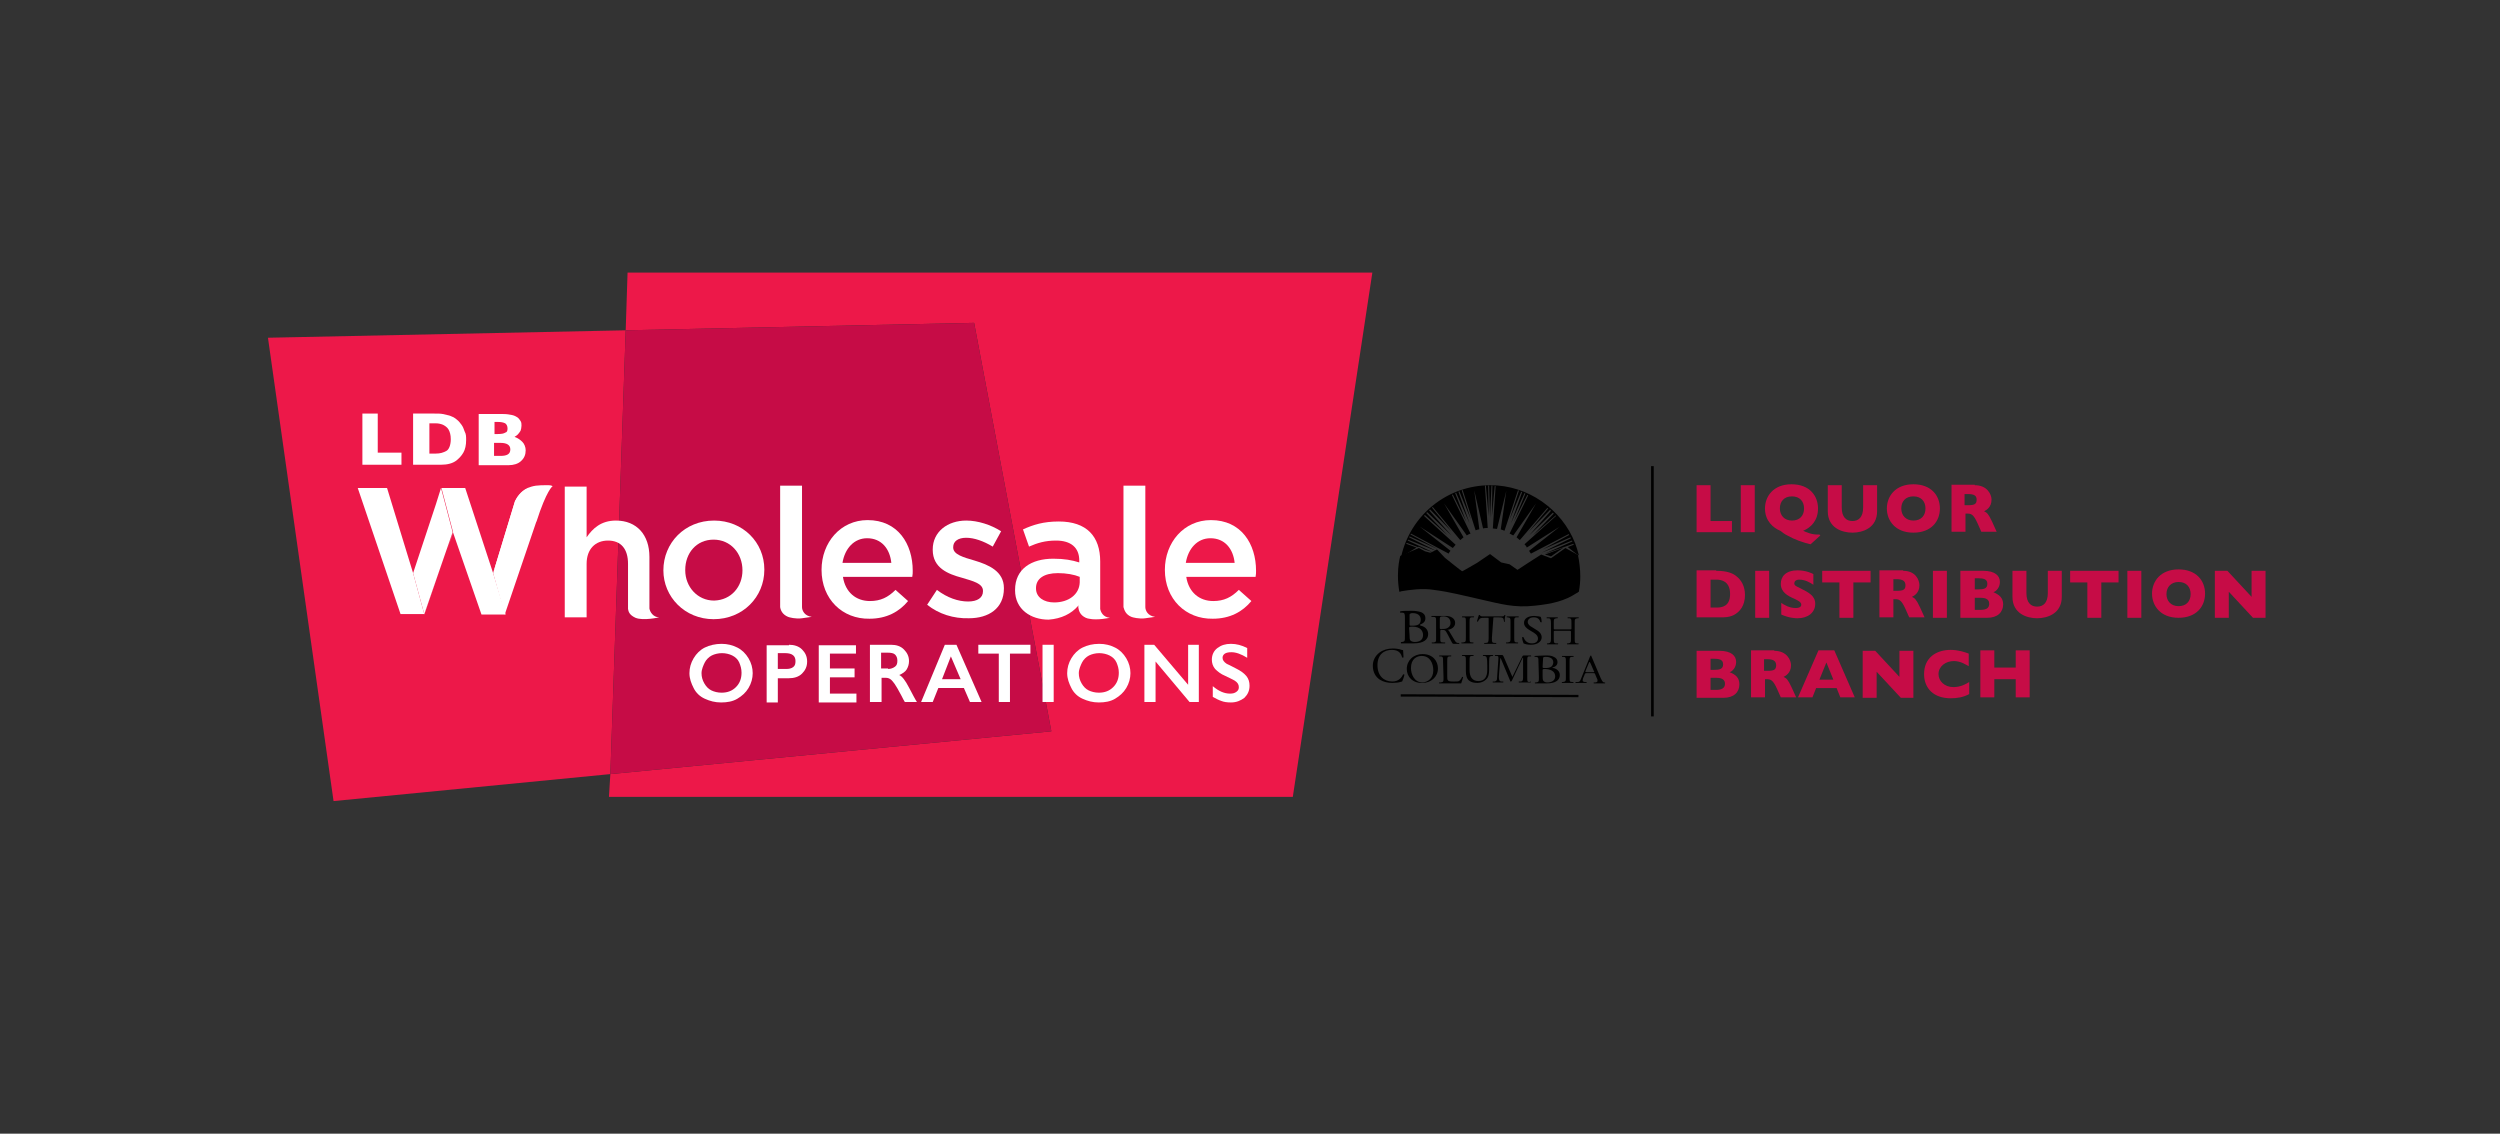 <?xml version="1.0" encoding="utf-8"?>
<!-- Generator: Adobe Illustrator 18.1.1, SVG Export Plug-In . SVG Version: 6.00 Build 0)  -->
<svg version="1.1" id="Layer_1" xmlns="http://www.w3.org/2000/svg" xmlns:xlink="http://www.w3.org/1999/xlink" x="0px" y="0px"
	 viewBox="0 0 537.4 243.7" enable-background="new 0 0 537.4 243.7" xml:space="preserve">
<rect x="0" y="0" width="537.4" height="243.7" fill="#333333" stroke="none"/>
<polygon fill="#ED1849" points="130.9,171.3 277.9,171.3 295,58.6 134.9,58.6 134.5,71 209.4,69.4 226,157.2 131.2,166.4 "/>
<g>
	<g>
		<g>
			<path fill="#C60C46" d="M367.7,104.3v7.7h4.6v2.4h-7.6v-10.1H367.7z"/>
			<path fill="#C60C46" d="M377.2,104.3v10.1h-3v-10.1H377.2z"/>
			<path fill="#C60C46" d="M391.3,115.1l-2.1,1.9c-1.7-0.4-3.4-1-5-1.9c-0.6-0.3-1-0.6-1.5-1c-1.5-0.6-3.3-2.1-3.3-4.8
				c0-2.6,1.8-5.2,5.7-5.2c4,0,5.7,2.6,5.7,5.2c0,2.6-1.5,4.1-3.2,4.8c0.7,0.3,1.9,0.9,3.5,0.8L391.3,115.1z M385.2,111.9
				c1.7,0,2.6-1.1,2.6-2.6c0-1.5-0.9-2.6-2.6-2.6c-1.7,0-2.6,1.1-2.6,2.6C382.6,110.8,383.6,111.9,385.2,111.9z"/>
			<path fill="#C60C46" d="M395.9,104.3v4.8c0,2.1,1,2.9,2.3,2.9c1.3,0,2.3-0.8,2.3-2.9v-4.8h3v5.6c0,3.6-3.1,4.6-5.3,4.6
				s-5.3-1-5.3-4.6v-5.6H395.9z"/>
			<path fill="#C60C46" d="M411.3,114.5c-3.9,0-5.7-2.6-5.7-5.2c0-2.6,1.8-5.2,5.7-5.2c3.8,0,5.7,2.4,5.7,5.2
				C417,112.1,415.1,114.5,411.3,114.5z M411.3,111.9c1.7,0,2.6-1.1,2.6-2.6c0-1.5-0.9-2.6-2.6-2.6c-1.7,0-2.6,1.1-2.6,2.6
				C408.7,110.8,409.7,111.9,411.3,111.9z"/>
			<path fill="#C60C46" d="M424.5,104.3c2.7,0,3.6,2,3.6,3.1c0,1.7-1.2,2.3-1.6,2.5c0.6,0.3,0.9,0.5,1.7,2.2l1,2.2h-3.3l-0.8-1.8
				c-0.9-2-1.4-2.1-2.3-2.1h-0.3v3.9h-3v-10.1H424.5z M422.3,106.2v2.4h0.7c1.4,0,1.9-0.2,1.9-1.2c0-0.9-0.6-1.2-1.9-1.2H422.3z"/>
		</g>
		<g>
			<path fill="#C60C46" d="M368.9,122.7c2.5,0,3.7,0.6,4.4,1.2c1,0.8,1.8,2.1,1.8,4c0,2.4-1.2,3.5-1.9,4c-1.2,0.9-2.9,0.8-3.2,0.8
				h-5.3v-10.1H368.9z M367.7,130.6h1.3c1.1,0,2.9-0.2,2.9-2.9c0-2.7-1.8-3.1-2.9-3.1h-1.3V130.6z"/>
			<path fill="#C60C46" d="M380.3,122.7v10.1h-3v-10.1H380.3z"/>
			<path fill="#C60C46" d="M389.8,125.7c-0.6-0.4-1.7-1.1-3-1.1c-0.8,0-1.1,0.4-1.1,0.8c0,0.4,0.3,0.6,1.2,1c2,1,3.3,1.7,3.3,3.4
				c0,1.9-1.6,3.1-3.8,3.1c-0.3,0-1.7,0-3.5-0.8v-2.5c0.6,0.4,1.7,1.1,3.1,1.1c1.2,0,1.2-0.6,1.2-0.7c0-0.6-0.7-0.9-1.5-1.3
				c-1.4-0.6-2.9-1.4-2.9-3.2c0-1.6,1.1-2.9,3.6-2.9c1.9,0,3.2,0.7,3.4,0.8V125.7z"/>
			<path fill="#C60C46" d="M402.1,122.7v2.5h-3.7v7.6h-3v-7.6h-3.7v-2.5H402.1z"/>
			<path fill="#C60C46" d="M409.1,122.7c2.7,0,3.5,2,3.5,3.1c0,1.7-1.2,2.3-1.6,2.5c0.6,0.3,0.9,0.5,1.7,2.2l1,2.2h-3.3l-0.8-1.8
				c-0.9-2-1.4-2.1-2.3-2.1H407v3.9h-3v-10.1H409.1z M407,124.6v2.4h0.7c1.4,0,1.9-0.2,1.9-1.2c0-0.9-0.6-1.3-1.9-1.3H407z"/>
			<path fill="#C60C46" d="M418.5,122.7v10.1h-3v-10.1H418.5z"/>
			<path fill="#C60C46" d="M426.3,122.7c2.6,0,3.6,1.1,3.6,2.4c0,1.2-0.8,2-1.4,2.2c1.2,0.5,2.1,1.2,2.1,2.6c0,1.7-1.2,2.9-3.4,2.9
				h-5.8v-10.1H426.3z M424.5,124.3v2.4h0.7c1.3,0,2-0.2,2-1.2c0-1-0.8-1.2-2-1.2H424.5z M424.5,128.5v2.6h1.2
				c1.3,0,1.9-0.4,1.9-1.3c0-0.9-0.6-1.3-1.9-1.3H424.5z"/>
			<path fill="#C60C46" d="M435.6,122.7v4.8c0,2.1,1,2.9,2.3,2.9c1.3,0,2.3-0.8,2.3-2.9v-4.8h3v5.6c0,3.6-3.1,4.6-5.3,4.6
				c-2.2,0-5.3-1-5.3-4.6v-5.6H435.6z"/>
			<path fill="#C60C46" d="M455.4,122.7v2.5h-3.7v7.6h-3v-7.6H445v-2.5H455.4z"/>
			<path fill="#C60C46" d="M460.3,122.7v10.1h-3v-10.1H460.3z"/>
			<path fill="#C60C46" d="M468.3,132.8c-3.9,0-5.7-2.6-5.7-5.2c0-2.6,1.8-5.2,5.7-5.2c3.8,0,5.7,2.4,5.7,5.2
				C474,130.4,472.1,132.8,468.3,132.8z M468.3,130.3c1.7,0,2.6-1.1,2.6-2.6c0-1.5-0.9-2.6-2.6-2.6c-1.6,0-2.6,1.1-2.6,2.6
				C465.7,129.2,466.7,130.3,468.3,130.3z"/>
			<path fill="#C60C46" d="M478.8,122.7l5.2,5.6v-5.6h3v10.1h-2.7l-5.2-5.6v5.6h-3v-10.1H478.8z"/>
		</g>
		<g>
			<path fill="#C60C46" d="M369.6,139.9c2.6,0,3.6,1.1,3.6,2.4c0,1.2-0.8,2-1.4,2.2c1.3,0.5,2.1,1.2,2.1,2.6c0,1.7-1.2,2.9-3.4,2.9
				h-5.8v-10.1H369.6z M367.7,141.6v2.4h0.7c1.3,0,2-0.2,2-1.2c0-1-0.8-1.2-2-1.2H367.7z M367.7,145.7v2.6h1.2
				c1.2,0,1.9-0.4,1.9-1.3c0-0.9-0.6-1.3-1.9-1.3H367.7z"/>
			<path fill="#C60C46" d="M381.4,139.9c2.7,0,3.6,2,3.6,3.1c0,1.7-1.2,2.3-1.6,2.5c0.6,0.3,0.9,0.5,1.7,2.2l1,2.2h-3.3l-0.8-1.8
				c-0.9-2-1.4-2.1-2.3-2.1h-0.3v3.9h-3v-10.1H381.4z M379.2,141.8v2.4h0.7c1.4,0,1.9-0.2,1.9-1.2c0-0.9-0.6-1.3-1.9-1.3H379.2z"/>
			<path fill="#C60C46" d="M390.4,147.9l-0.8,2h-3.1l4.4-10.1h3.4l4.4,10.1h-3.1l-0.8-2H390.4z M394.1,146.1l-1.5-3.7l-1.5,3.7
				H394.1z"/>
			<path fill="#C60C46" d="M403.1,139.9l5.2,5.6v-5.6h3v10.1h-2.7l-5.2-5.6v5.6h-3v-10.1H403.1z"/>
			<path fill="#C60C46" d="M423.3,149.2c-1.3,0.7-2.6,0.9-4,0.9c-3.6,0-5.7-2.1-5.7-5.2c0-3.6,2.7-5.2,5.7-5.2
				c1.7,0,3.1,0.5,3.9,0.8v2.7c-0.6-0.3-1.7-1.1-3.2-1.1c-1.7,0-3.3,1.1-3.3,2.8c0,1.5,1.3,2.8,3.2,2.8c1.6,0,2.8-0.7,3.4-1.1V149.2
				z"/>
			<path fill="#C60C46" d="M428.7,146v3.9h-3v-10.1h3v3.7h4.6v-3.7h3v10.1h-3V146H428.7z"/>
		</g>
	</g>
	<line fill="none" stroke="#000000" stroke-width="0.568" x1="355.2" y1="100.2" x2="355.2" y2="154"/>
	<g>
		<path d="M302,132.7c0-0.8-0.1-1-0.6-1l-0.4,0c-0.1,0,0-0.3,0-0.3c0.6-0.1,1.4-0.1,2.5-0.1c0.7,0,1.4,0.1,2,0.3
			c0.5,0.2,0.9,0.6,0.9,1.3c0,0.8-0.5,1.1-1.2,1.4c0,0.1,0.1,0.1,0.2,0.2c0.6,0.1,1.6,0.6,1.6,1.8c0,1.2-1,2-3.1,2
			c-0.3,0-0.9,0-1.4,0c-0.5,0-0.9,0-1.3,0c-0.1,0-0.1-0.2,0-0.3l0.2,0c0.6-0.1,0.6-0.2,0.6-1.3L302,132.7z M303,134.2
			c0,0.3,0,0.3,0.6,0.3c1.2,0,1.8-0.3,1.8-1.3c0-1-0.8-1.4-1.7-1.4c-0.3,0-0.4,0-0.5,0.1c-0.1,0-0.2,0.1-0.2,0.3L303,134.2z
			 M303,136.6c0,0.4,0,0.9,0.2,1.1c0.2,0.2,0.6,0.3,0.9,0.3c1,0,1.8-0.4,1.8-1.5c0-0.8-0.5-1.8-2.3-1.8c-0.6,0-0.7,0.1-0.7,0.3
			L303,136.6z"/>
		<path d="M315.1,133.8c0-1,0-1.1-0.6-1.1l-0.2,0c-0.1,0,0-0.2,0-0.2c0.5,0,0.8,0,1.3,0c0.4,0,0.7,0,1.2,0c0.1,0,0.1,0.2,0,0.2
			l-0.3,0c-0.6,0-0.6,0.2-0.6,1.1l0,3.2c0,1,0,1.1,0.6,1.1l0.2,0c0.1,0,0,0.2,0,0.2c-0.5,0-0.8,0-1.2,0c-0.4,0-0.8,0-1.3,0
			c-0.1,0-0.1-0.2,0-0.2l0.3,0c0.6-0.1,0.6-0.2,0.6-1.1L315.1,133.8z"/>
		<path d="M320.7,137.1c0,0.9,0,1.1,0.6,1.1l0.3,0c0.1,0,0,0.2,0,0.2c-0.5,0-0.9,0-1.2,0c-0.4,0-0.7,0-1.3,0c-0.1,0-0.1-0.2,0-0.2
			l0.3,0c0.5,0,0.6-0.2,0.6-1.1l0-4c0-0.3,0-0.3-0.3-0.3h-0.5c-0.4,0-0.9,0-1.1,0.2c-0.2,0.2-0.3,0.4-0.4,0.6
			c-0.1,0.1-0.2,0-0.2-0.1c0.1-0.4,0.3-1,0.4-1.3c0,0,0.1,0,0.2,0c0.1,0.3,0.4,0.3,0.8,0.3l3.8,0c0.5,0,0.6,0,0.7-0.3
			c0,0,0.1,0,0.2,0c-0.1,0.4-0.2,1.1-0.1,1.4c0,0.1-0.2,0.1-0.2,0c0-0.2-0.1-0.6-0.2-0.7c-0.2-0.2-0.6-0.2-1.1-0.2l-0.7,0
			c-0.3,0-0.3,0-0.3,0.3L320.7,137.1z"/>
		<path d="M324.7,133.9c0-1,0-1.1-0.6-1.2l-0.2,0c-0.1,0,0-0.2,0-0.2c0.5,0,0.8,0,1.3,0c0.4,0,0.7,0,1.2,0c0.1,0,0.1,0.2,0,0.2
			l-0.3,0c-0.6,0-0.6,0.2-0.6,1.1l0,3.2c0,0.9,0,1.1,0.6,1.1l0.2,0c0.1,0,0,0.2,0,0.2c-0.5,0-0.8,0-1.2,0c-0.4,0-0.8,0-1.3,0
			c-0.1,0-0.1-0.2,0-0.2l0.3,0c0.6-0.1,0.6-0.2,0.6-1.1L324.7,133.9z"/>
		<path d="M329.1,138.6c-0.9,0-1.4-0.2-1.6-0.3c-0.1-0.2-0.3-0.8-0.3-1.3c0.1-0.1,0.2-0.1,0.3,0c0.2,0.5,0.6,1.3,1.8,1.3
			c0.9,0,1.3-0.5,1.3-1c0-0.4-0.1-0.8-0.9-1.3l-1-0.6c-0.5-0.3-1.1-0.8-1.1-1.5c0-0.9,0.8-1.5,2.2-1.5c0.3,0,0.7,0.1,1,0.1
			c0.1,0,0.3,0.1,0.4,0.1c0.1,0.2,0.2,0.7,0.2,1.1c0,0.1-0.2,0.1-0.3,0c-0.1-0.4-0.4-1-1.4-1c-1,0-1.3,0.6-1.3,1
			c0,0.5,0.5,0.9,0.9,1.1l0.8,0.5c0.7,0.4,1.3,0.9,1.3,1.7C331.4,137.9,330.5,138.6,329.1,138.6z"/>
		<path d="M334.5,135.6c-0.5,0-0.5,0-0.5,0.3l0,1.3c0,0.9,0,1.1,0.6,1.1l0.3,0c0.1,0,0,0.2,0,0.2c-0.5,0-0.9,0-1.2,0
			c-0.4,0-0.7,0-1.1,0c-0.1,0-0.1-0.2,0-0.2l0.2,0c0.5-0.1,0.6-0.2,0.6-1.1l0-3.2c0-0.9-0.1-1.1-0.6-1.1l-0.3,0c-0.1,0,0-0.2,0-0.2
			c0.5,0,0.8,0,1.2,0c0.4,0,0.7,0,1.1,0c0.1,0,0.1,0.2,0,0.2l-0.2,0c-0.6,0.1-0.6,0.2-0.6,1.1l0,1c0,0.3,0,0.3,0.5,0.3l2.8,0
			c0.5,0,0.5,0,0.5-0.3l0-1c0-0.9,0-1.1-0.6-1.1l-0.2,0c-0.1,0,0-0.2,0-0.2c0.4,0,0.8,0,1.2,0c0.4,0,0.7,0,1.1,0
			c0.1,0,0.1,0.2,0,0.2l-0.2,0c-0.6,0.1-0.6,0.2-0.6,1.1l0,3.2c0,0.9,0,1.1,0.6,1.1l0.2,0c0.1,0,0,0.2,0,0.2c-0.5,0-0.8,0-1.2,0
			c-0.4,0-0.7,0-1.2,0c-0.1,0-0.1-0.2,0-0.2l0.2,0c0.6-0.1,0.6-0.2,0.6-1.1l0-1.3c0-0.3,0-0.3-0.5-0.3L334.5,135.6z"/>
		<path d="M296.5,140.3c0.8-0.6,1.8-0.9,2.9-0.9c0.6,0,1.4,0.1,1.9,0.3c0.1,0,0.2,0.1,0.3,0c0,0.3,0.1,0.9,0.1,1.6
			c-0.1,0.1-0.2,0.1-0.3,0c-0.2-0.7-0.6-1.6-2.2-1.6c-1.7,0-3.1,1-3.1,3.3c0,2.3,1.4,3.5,3.2,3.5c1.4,0,2-0.9,2.3-1.5
			c0.1-0.1,0.2,0,0.3,0c-0.1,0.6-0.4,1.3-0.5,1.5c-0.1,0-0.3,0.1-0.4,0.1c-0.2,0.1-1,0.2-1.7,0.2c-1,0-1.9-0.2-2.7-0.7
			c-0.9-0.6-1.5-1.6-1.5-3C295.1,142,295.6,141,296.5,140.3z"/>
		<path d="M302.4,143.8c0-1.8,1.4-3.2,3.4-3.2c2.2,0,3.3,1.5,3.3,3.1c0,1.8-1.5,3.1-3.3,3.1C303.7,146.9,302.4,145.5,302.4,143.8z
			 M308.1,144.1c0-1.5-0.7-3.1-2.5-3.1c-1,0-2.3,0.6-2.3,2.6c0,1.3,0.7,3.1,2.5,3.1C307,146.6,308.1,145.8,308.1,144.1z"/>
		<path d="M319.7,143.1c0-0.6,0-1.6-0.2-1.9c-0.1-0.1-0.2-0.2-0.5-0.2l-0.2,0c-0.1-0.1,0-0.2,0-0.2c0.4,0,0.7,0,1.1,0
			c0.4,0,0.7,0,1,0c0.1,0,0.1,0.2,0,0.2l-0.2,0c-0.2,0-0.4,0.1-0.5,0.2c-0.1,0.3-0.1,1.3-0.1,1.8l0,1c0,0.8-0.1,1.6-0.7,2.1
			c-0.4,0.4-1.1,0.7-1.8,0.7c-0.7,0-1.3-0.1-1.8-0.5c-0.5-0.4-0.7-1.1-0.7-2.1l0-2.1c0-0.9,0-1.1-0.6-1.1l-0.2,0c-0.1,0,0-0.2,0-0.2
			c0.5,0,0.8,0,1.2,0c0.4,0,0.7,0,1.2,0c0.1,0,0.1,0.2,0,0.2l-0.2,0c-0.6,0-0.6,0.2-0.6,1.1l0,1.9c0,1.4,0.5,2.4,1.9,2.4
			c1.4,0,1.9-1,1.9-2.4L319.7,143.1z"/>
		<path d="M330.7,142.1c0-0.7,0-0.8-0.5-0.9l-0.3,0c0,0-0.1-0.2,0-0.2c0.6,0,1.3-0.1,2.3-0.1c0.7,0,1.3,0,1.8,0.3
			c0.5,0.2,0.8,0.6,0.8,1.1c0,0.7-0.4,1-1.1,1.2c0,0.1,0.1,0.1,0.2,0.1c0.6,0.1,1.4,0.6,1.4,1.5c0,1.1-0.9,1.8-2.8,1.8
			c-0.3,0-0.8,0-1.3,0c-0.5,0-0.8,0-1.2,0c-0.1,0-0.1-0.2,0-0.2l0.2,0c0.6-0.1,0.6-0.2,0.6-1.1L330.7,142.1z M331.6,143.3
			c0,0.3,0,0.3,0.6,0.3c1.1,0,1.6-0.3,1.7-1.2c0-0.9-0.8-1.2-1.6-1.2c-0.2,0-0.4,0-0.5,0.1c-0.1,0-0.1,0.1-0.1,0.2L331.6,143.3z
			 M331.6,145.4c0,0.3,0,0.8,0.2,1c0.2,0.2,0.5,0.3,0.8,0.3c0.9,0,1.7-0.4,1.7-1.3c0-0.7-0.4-1.5-2.1-1.6c-0.6,0-0.6,0.1-0.6,0.2
			L331.6,145.4z"/>
		<rect x="301.1" y="149.3" transform="matrix(1 3.489663e-03 -3.489663e-03 1 0.524 -1.116)" width="38.2" height="0.5"/>
		<g>
			<g>
				<path d="M313.6,138.2l-0.2,0c0,0-0.1,0-0.1,0c-0.4-0.1-0.5-0.4-0.7-0.7l-0.9-1.5c-0.1-0.2-0.3-0.6-0.6-0.6
					c0.9-0.1,1.7-0.6,1.7-1.5c0-1-1-1.5-2-1.5c-0.6,0-1.2,0-1.8,0c-0.3,0-0.7,0-1.1,0c-0.2,0-0.2,0-0.2,0.1c0,0.2,0.1,0.1,0.3,0.1
					c0.7,0,0.7,0.2,0.7,0.8l0,3.9c0,0.6,0,0.7-0.5,0.8c0,0-0.1,0-0.1,0l-0.3,0c-0.1,0.1,0,0.2,0,0.2c0.1,0,0.4,0,0.4,0
					c0.3,0,0.7,0,1,0c0.3,0,0.6,0,1,0c0.1,0,0.2,0,0.4,0c0.1,0,0.1-0.2,0-0.2l-0.3,0c-0.1,0-0.1,0-0.1,0c-0.6,0-0.6-0.2-0.6-0.8
					l0-1.5c0-0.1,0-0.3,0.1-0.4c0.1-0.1,0.1,0,0.2,0c0.8,0,0.8,0.1,1.2,0.8l1,1.9c0.1,0.1,0.1,0.3,0.4,0.3l0.9,0c0.1,0,0.2,0,0.4,0
					C313.6,138.4,313.7,138.2,313.6,138.2z M310,135.2c-0.2,0-0.5,0.1-0.5-0.2l0-1.7c0-0.7,0-0.8,0.8-0.8c0.9,0,1.5,0.5,1.5,1.4
					c0,0.4-0.1,0.7-0.5,1C310.9,135.2,310.5,135.2,310,135.2z"/>
			</g>
		</g>
		<g>
			<path d="M310.2,142.2c0-0.9,0-1.1-0.6-1.1l-0.2,0c-0.1,0,0-0.2,0-0.2c0.6,0,0.9,0,1.3,0c0.4,0,0.7,0,1.2,0c0.1,0,0.1,0.2,0,0.2
				l-0.2,0c-0.6,0-0.6,0.2-0.6,1.1l0,3.1c0,0.6,0,0.8,0.2,1c0.1,0.1,0.3,0.2,1.1,0.2c0.8,0,1,0,1.2-0.1c0.2-0.1,0.5-0.4,0.7-0.9
				c0.1,0,0.2,0,0.2,0.1c0,0.1-0.3,1-0.4,1.3c-0.5,0-1.4,0-2.5,0l-0.9,0c-0.4,0-0.7,0-1.3,0c-0.1,0-0.1-0.2,0-0.2l0.3,0
				c0.6-0.1,0.6-0.2,0.6-1.1L310.2,142.2z"/>
			<path d="M336.6,142.3c0-0.9,0-1.1-0.6-1.1l-0.2,0c-0.1,0,0-0.2,0-0.2c0.5,0,0.8,0,1.2,0c0.4,0,0.7,0,1.2,0c0.1,0,0.1,0.2,0,0.2
				l-0.2,0c-0.6,0-0.6,0.2-0.6,1.1l0,3.2c0,1,0,1.1,0.6,1.1l0.2,0c0.1,0,0,0.2,0,0.2c-0.5,0-0.8,0-1.2,0c-0.4,0-0.7,0-1.2,0
				c-0.1,0-0.1-0.2,0-0.2l0.2,0c0.6-0.1,0.6-0.2,0.6-1.1L336.6,142.3z"/>
			<path d="M328.8,146.6c0,0-0.1,0-0.1,0c-0.1,0-0.2,0-0.3-0.1c-0.1-0.1-0.1-0.5-0.1-0.7l0-3.9c0-0.2,0-0.5,0.1-0.7
				c0.1-0.1,0.2-0.1,0.3-0.1l0,0c0.1,0,0.1,0,0.1,0l0.3,0c0.1,0,0-0.2,0-0.2c-0.1,0-0.3,0-0.4,0l0,0h-1.1c-0.1,0-0.2,0-0.3,0.1
				l-2.2,4.5l-1.9-4.4c-0.1-0.1-0.1-0.3-0.3-0.3l-1.1,0c-0.1,0-0.2,0-0.4,0c-0.1,0-0.1,0.2,0,0.2l0.2,0c0.1,0,0.1,0,0.1,0
				c0.4,0,0.4,0.1,0.4,0.6l-0.3,4.2c0,0.4-0.1,0.6-0.5,0.7c0,0-0.1,0-0.1,0l-0.3,0c-0.1,0.1,0,0.2,0,0.2c0.1,0,0.4,0,0.4,0
				c0.2,0,0.5,0,0.7,0c0.2,0,0.5,0,0.7,0v0c0.1,0,0.2,0,0.4,0c0.1,0,0.1-0.2,0-0.2l-0.2,0c-0.1,0-0.1,0-0.1,0
				c-0.6,0-0.6-0.5-0.6-1.1l0.3-3.9h0.1l2,4.8c0,0.1,0,0.2,0.2,0.2c0.1,0,0.1-0.1,0.2-0.2l2.3-4.9h0.1l0,4.3c0,0.2,0,0.5-0.2,0.7
				c-0.1,0.1-0.4,0.1-0.4,0.1c0,0-0.1,0-0.1,0l-0.2,0c-0.1,0.1,0,0.2,0,0.2c0.1,0,0.4,0,0.4,0c0.3,0,0.7,0,1,0c0.3,0,0.7,0,0.7,0
				c0.1,0,0.2,0,0.4,0c0.1,0,0.1-0.2,0-0.2L328.8,146.6z"/>
			<g>
				<g>
					<path d="M345,146.7L345,146.7c-0.1,0-0.1,0-0.2,0c-0.4-0.1-0.5-0.6-0.7-0.9l-2-4.7c0-0.1-0.1-0.2-0.1-0.2
						c-0.1,0-0.1,0.1-0.2,0.2l-1.9,4.7c-0.1,0.2-0.2,0.6-0.4,0.7c-0.1,0.1-0.2,0.1-0.4,0.1c0,0-0.1,0-0.2,0l-0.2,0
						c-0.1,0.1,0,0.2,0,0.2c0.1,0,0.4,0,0.4,0c0.3,0,0.5,0,0.8,0c0.2,0,0.4,0,0.7,0c0,0,0.2,0,0.4,0c0.1,0,0.1-0.2,0-0.2l-0.2,0
						c0,0-0.1,0-0.1,0c-0.2,0-0.5-0.1-0.5-0.3c0-0.2,0.1-0.4,0.1-0.5l0.3-0.7c0.1-0.3,0.1-0.4,0.5-0.4l1.3,0c0.5,0,0.4,0,0.6,0.5
						l0.3,0.7c0.1,0.1,0.1,0.3,0.1,0.5c0,0.2-0.3,0.3-0.5,0.3c0,0-0.1,0-0.1,0l-0.2,0c-0.1,0.1,0,0.2,0,0.2c0.1,0,0.4,0,0.4,0
						c0.3,0,0.6,0,0.8,0c0.3,0,0.7,0,1,0c0.1,0,0,0,0.1,0C345.1,146.9,345.1,146.8,345,146.7z M342.4,144.5l-1.2,0
						c0,0-0.4,0-0.4-0.1c0,0,0-0.1,0-0.1l0.7-1.7c0,0,0.1-0.3,0.2-0.3c0.1,0,0.1,0.2,0.2,0.3l0.7,1.6c0,0,0.1,0.2,0.1,0.2
						C342.7,144.5,342.5,144.5,342.4,144.5z"/>
				</g>
			</g>
		</g>
		<g>
			<g>
				<g>
					<path d="M301,119.5c-0.2,0.8-0.5,2.2-0.5,4.2c0,1.3,0.1,2.3,0.3,3.5l0,0c0.2,0,0.2,0,0.4-0.1v0c1.8-0.3,4.6-0.7,7-0.3
						c3.8,0.5,6.2,1.2,10.3,2.1c4,0.9,7,1.8,11.4,1.3c3.8-0.4,6.4-1,9-2.7v0c0,0,0.2-0.1,0.2-0.1c0,0,0.2-0.2,0.3-0.2
						c0.2-1.1,0.3-2.2,0.3-3.3l0,0c0-1.5-0.2-3.2-0.5-4.6l-2.7-1.5l-3.1,2.2l-2.1-0.8c-0.7,0.4-5.1,3.3-5.1,3.3l-1.7-1.2l-1.8-0.4
						l-2.4-1.8l-2.8,1.9c0,0-3.1,1.8-3.2,1.8c-0.1,0-3.7-2.9-3.7-2.9l-1.7-1.8c-0.3,0.2-1.4,0.7-1.4,0.7l-0.1,0l-1.1-0.3l-1.3-0.7
						L301,119.5z"/>
					<polygon points="336.1,117.7 332.1,119.2 333.4,119.6 					"/>
					<path d="M304.5,117.7l-2.2-0.8c0-0.1,0-0.1,0.1-0.2l2.4,0.9l0.2-0.1l1.2,0.6l1.5,0.5l0.1,0l-5.2-2.4c0-0.1,0.1-0.1,0.1-0.2
						l5.7,2.3l0.1,0l-5.6-2.8c0-0.1,0.1-0.1,0.1-0.2l6,2.7l-5.8-3.1c0-0.1,0.1-0.1,0.1-0.2l8.1,4.3c0.1-0.2,0.2-0.4,0.4-0.6
						l-6.6-5.2l7.1,4.6c0.2-0.2,0.4-0.5,0.6-0.7l-6.8-6.2c0.1-0.1,0.1-0.1,0.2-0.2l4.9,4.4l-4.6-4.8c0-0.1,0.1-0.1,0.2-0.2l5.2,5
						l-4.8-5.4c0.1-0.1,0.1-0.1,0.2-0.2l4.6,4.7l-4.2-5.1c0.1,0,0.1-0.1,0.2-0.1l5.9,7.1c0.2-0.2,0.5-0.4,0.7-0.6l-4.2-7.3l4.9,6.9
						c0.3-0.2,0.5-0.3,0.8-0.4l-4-8.3c0.1,0,0.1-0.1,0.2-0.1l2.9,5.9l-2.4-6.2c0.1,0,0.1-0.1,0.2-0.1l2.9,6.6l-2.4-6.8
						c0.1,0,0.1-0.1,0.2-0.1l2.5,6.1l-2-6.3c0.1,0,0.1,0,0.2-0.1l2.8,8.7c0.3-0.1,0.5-0.2,0.8-0.2l-1.1-8.4l1.9,8.2
						c0.3-0.1,0.7-0.1,1-0.1l-0.6-9.1c0.1,0,0.1,0,0.2,0l0.6,6.6l-0.1-6.6c0.1,0,0.2,0,0.2,0l0.2,6.9l0.3-6.9c0.1,0,0.1,0,0.2,0
						l-0.1,6.6l0.6-6.5c0.1,0,0.1,0,0.2,0l-0.6,9.1c0.3,0,0.6,0.1,0.9,0.1l2-8.2l-1.2,8.3c0.3,0.1,0.6,0.2,0.8,0.3l2.9-8.7
						c0.1,0,0.1,0,0.2,0.1l-2,6.2l2.5-6c0.1,0,0.1,0.1,0.2,0.1l-2.4,6.7l2.9-6.5c0.1,0,0.1,0.1,0.2,0.1l-2.5,6.1l2.9-5.8
						c0.1,0,0.1,0.1,0.2,0.1l-4,8.2c0.3,0.1,0.5,0.3,0.8,0.4l4.9-6.9l-4.2,7.3c0.2,0.2,0.5,0.4,0.7,0.6l5.9-6.9
						c0.1,0,0.1,0.1,0.2,0.1l-4.2,5l4.6-4.7c0.1,0.1,0.1,0.1,0.2,0.2l-4.7,5.3l5.1-4.9c0.1,0.1,0.1,0.1,0.2,0.2l-4.5,4.7l4.9-4.3
						c0,0,0.1,0.1,0.1,0.1l-6.8,6.1c0.2,0.2,0.4,0.4,0.5,0.7l7.1-4.5l-6.6,5.2c0.1,0.2,0.2,0.4,0.4,0.6l8.1-4.2
						c0,0.1,0.1,0.1,0.1,0.2l-5.7,3.1l6-2.6c0,0.1,0.1,0.1,0.1,0.2l-6.3,3.1l6.5-2.6c0,0.1,0.1,0.1,0.1,0.2l-5.9,2.6l6.1-2.1
						c0,0.1,0.1,0.1,0.1,0.2l-1.3,0.5l1.9,1.5l0.5,0.3l0,0l0,0c-0.2-0.8-0.5-1.8-0.8-2.6c-2.9-7.4-10.2-12.5-18.2-12.5
						c-9.4,0-17.2,6.5-19.2,15.3h0c0,0,0,0.1,0,0.1l0.4-0.2L304.5,117.7z"/>
				</g>
			</g>
		</g>
	</g>
</g>
<polygon fill="#ED1849" points="57.6,72.6 71.7,172.2 131.2,166.4 134.5,71 "/>
<polygon fill="#C60C46" points="209.4,69.4 134.5,71 131.2,166.4 226,157.2 "/>
<g>
	<path fill="#FFFFFF" d="M142.6,122.6L142.6,122.6c0-5.9,4.6-10.7,10.9-10.7c6.2,0,10.8,4.7,10.8,10.5v0.1c0,5.8-4.6,10.6-10.9,10.6
		C147.2,133.1,142.6,128.3,142.6,122.6z M159.6,122.6L159.6,122.6c0-3.7-2.6-6.6-6.2-6.6c-3.7,0-6.1,2.9-6.1,6.5v0.1
		c0,3.5,2.6,6.5,6.2,6.5C157.2,129,159.6,126.1,159.6,122.6z"/>
	<path fill="#FFFFFF" d="M176.6,122.5L176.6,122.5c0-5.9,4.1-10.7,9.9-10.7c6.5,0,9.7,5.1,9.7,10.9c0,0.4,0,0.8-0.1,1.3h-14.9
		c0.5,3.3,2.8,5.2,5.8,5.2c2.3,0,3.9-0.8,5.5-2.4l2.7,2.4c-1.9,2.3-4.6,3.8-8.3,3.8C181.1,133.1,176.6,128.8,176.6,122.5z
		 M191.6,121c-0.3-3-2.1-5.3-5.2-5.3c-2.8,0-4.8,2.2-5.3,5.3H191.6z"/>
	<path fill="#FFFFFF" d="M199.3,130l2.1-3.2c2.2,1.7,4.6,2.5,6.7,2.5c2,0,3.2-0.8,3.2-2.2V127c0-1.6-2.2-2.1-4.5-2.8
		c-3-0.8-6.3-2.1-6.3-6v-0.1c0-3.8,3.2-6.2,7.2-6.2c2.5,0,5.3,0.9,7.5,2.3l-1.8,3.3c-2-1.2-4-1.9-5.7-1.9c-1.8,0-2.8,0.8-2.8,2v0.1
		c0,1.5,2.2,2.1,4.6,2.8c3,0.9,6.3,2.3,6.3,5.9v0.1c0,4.3-3.3,6.4-7.5,6.4C205,133,201.8,132,199.3,130z"/>
	<path fill="#FFFFFF" d="M250.4,122.5L250.4,122.5c0-5.9,4.1-10.7,9.9-10.7c6.5,0,9.7,5.1,9.7,10.9c0,0.4,0,0.8-0.1,1.3H255
		c0.5,3.3,2.8,5.2,5.8,5.2c2.3,0,3.9-0.8,5.5-2.4l2.7,2.4c-1.9,2.3-4.6,3.8-8.3,3.8C254.9,133.1,250.4,128.8,250.4,122.5z
		 M265.4,121c-0.3-3-2.1-5.3-5.2-5.3c-2.8,0-4.8,2.2-5.3,5.3H265.4z"/>
	<g>
		<path fill="#FFFFFF" d="M155.1,138.4c1.3,0,2.4,0.3,3.4,0.8s1.8,1.3,2.4,2.3s0.9,2.1,0.9,3.2c0,1.1-0.3,2.2-0.9,3.2
			s-1.4,1.7-2.4,2.3s-2.2,0.8-3.5,0.8c-1.3,0-2.4-0.3-3.5-0.8s-1.9-1.3-2.4-2.3s-0.9-2-0.9-3.2c0-1.1,0.3-2.2,0.9-3.2
			s1.4-1.8,2.4-2.3S153.8,138.4,155.1,138.4z M150.8,144.7c0,0.8,0.2,1.5,0.6,2.2s0.9,1.2,1.5,1.5s1.4,0.5,2.2,0.5
			c1.3,0,2.3-0.4,3.1-1.2s1.2-1.8,1.2-3.1c0-0.8-0.2-1.5-0.5-2.2s-0.9-1.2-1.5-1.5s-1.4-0.5-2.2-0.5s-1.6,0.2-2.2,0.5
			s-1.2,0.9-1.5,1.5S150.8,143.9,150.8,144.7z"/>
		<path fill="#FFFFFF" d="M169.6,138.6c1.1,0,2.1,0.3,2.8,1s1.1,1.5,1.1,2.6c0,1.1-0.4,1.9-1.1,2.6s-1.7,1-2.9,1h-2.3v5.2h-2.4
			v-12.3H169.6z M169,143.8c0.6,0,1.1-0.1,1.5-0.4s0.5-0.7,0.5-1.3c0-1.1-0.7-1.7-2.2-1.7h-1.6v3.4H169z"/>
		<path fill="#FFFFFF" d="M184,138.6v1.9h-5.6v3.2h5.3v1.9h-5.3v3.5h5.7v1.9H176v-12.3H184z"/>
		<path fill="#FFFFFF" d="M191.5,138.6c1.2,0,2.1,0.3,2.8,1s1.1,1.5,1.1,2.5c0,0.7-0.2,1.3-0.5,1.8s-0.9,0.9-1.6,1.2
			c0.4,0.2,0.7,0.5,1,0.9s0.7,1,1.1,1.8c0.8,1.5,1.3,2.5,1.7,3.1h-2.6c-0.2-0.3-0.4-0.7-0.7-1.3c-0.7-1.3-1.2-2.2-1.5-2.6
			s-0.6-0.8-0.9-1s-0.6-0.3-1-0.3h-0.9v5.2H187v-12.3H191.5z M190.9,143.8c0.6,0,1.1-0.2,1.5-0.5s0.5-0.7,0.5-1.3
			c0-0.6-0.2-1-0.5-1.3s-0.9-0.4-1.5-0.4h-1.5v3.4H190.9z"/>
		<path fill="#FFFFFF" d="M205.6,138.6l5.4,12.3h-2.5l-1.3-3h-5.5l-1.2,3h-2.5l5.1-12.3H205.6z M202.5,146h4l-2.1-4.9L202.5,146z"/>
		<path fill="#FFFFFF" d="M221.5,138.6v1.9h-4.4v10.4h-2.4v-10.4h-4.4v-1.9H221.5z"/>
		<path fill="#FFFFFF" d="M226.5,138.6v12.3h-2.4v-12.3H226.5z"/>
		<path fill="#FFFFFF" d="M236.3,138.4c1.3,0,2.4,0.3,3.4,0.8s1.8,1.3,2.4,2.3s0.9,2.1,0.9,3.2c0,1.1-0.3,2.2-0.9,3.2
			s-1.4,1.7-2.4,2.3s-2.2,0.8-3.5,0.8c-1.3,0-2.4-0.3-3.5-0.8s-1.9-1.3-2.4-2.3s-0.9-2-0.9-3.2c0-1.1,0.3-2.2,0.9-3.2
			s1.4-1.8,2.4-2.3S234.9,138.4,236.3,138.4z M231.9,144.7c0,0.8,0.2,1.5,0.6,2.2s0.9,1.2,1.5,1.5s1.4,0.5,2.2,0.5
			c1.3,0,2.3-0.4,3.1-1.2s1.2-1.8,1.2-3.1c0-0.8-0.2-1.5-0.5-2.2s-0.9-1.2-1.5-1.5s-1.4-0.5-2.2-0.5s-1.6,0.2-2.2,0.5
			s-1.2,0.9-1.5,1.5S231.9,143.9,231.9,144.7z"/>
		<path fill="#FFFFFF" d="M248.1,138.6l7.3,8.6v-8.6h2.3v12.3h-2l-7.3-8.7v8.7H246v-12.3H248.1z"/>
		<path fill="#FFFFFF" d="M264.6,138.4c1.2,0,2.3,0.3,3.5,0.9v2.1c-1.3-0.8-2.4-1.2-3.4-1.2c-0.6,0-1.1,0.1-1.4,0.3
			c-0.3,0.2-0.5,0.5-0.5,0.9c0,0.5,0.3,0.9,0.9,1.3c0.2,0.1,0.9,0.4,2,1c1,0.5,1.7,1,2.2,1.6s0.7,1.3,0.7,2.1c0,1.1-0.4,1.9-1.1,2.6
			c-0.8,0.6-1.7,1-2.9,1c-0.8,0-1.5-0.1-2-0.3c-0.6-0.2-1.2-0.5-1.9-0.9v-2.3c1.3,1.1,2.5,1.6,3.7,1.6c0.6,0,1-0.1,1.4-0.4
			s0.5-0.6,0.5-1c0-0.6-0.3-1-0.9-1.4c-0.5-0.3-1.2-0.6-2-1c-1-0.4-1.7-1-2.2-1.5c-0.5-0.6-0.7-1.3-0.7-2c0-1,0.4-1.9,1.2-2.5
			S263.4,138.4,264.6,138.4z"/>
	</g>
	<g>
		<path fill="#FFFFFF" d="M86.3,99.9h-8.4v-11h3.3v8.4h5.1V99.9z"/>
		<path fill="#FFFFFF" d="M100.2,94.6c0,1.1-0.2,2-0.6,2.7s-0.9,1.2-1.5,1.7c-0.8,0.6-1.9,0.9-3.3,0.9h-6v-11h4.6
			c0.7,0,1.3,0,1.8,0.1s0.9,0.2,1.3,0.3c0.4,0.1,0.7,0.3,1,0.4c0.3,0.2,0.5,0.3,0.7,0.5c0.4,0.3,0.7,0.7,1,1.1s0.5,0.9,0.7,1.5
			C100.2,93.3,100.2,93.9,100.2,94.6z M96.9,94.4c0-0.9-0.2-1.6-0.5-2.1c-0.3-0.5-0.8-0.8-1.2-1c-0.5-0.2-1-0.3-1.5-0.3h-1.4v6.5
			h1.4c0.9,0,1.6-0.2,2.3-0.6C96.5,96.6,96.9,95.7,96.9,94.4z"/>
		<path fill="#FFFFFF" d="M113,96.8c0,0.9-0.3,1.7-1,2.3c-0.6,0.6-1.6,0.9-2.7,0.9h-6.4v-11h5.3c0.7,0,1.3,0.1,1.8,0.2
			c0.5,0.1,0.9,0.3,1.2,0.5c0.3,0.2,0.5,0.5,0.7,0.8s0.2,0.7,0.2,1c0,0.4-0.1,0.8-0.2,1.1c-0.2,0.3-0.4,0.6-0.6,0.8
			c-0.2,0.2-0.5,0.4-0.7,0.5c0.8,0.3,1.3,0.7,1.7,1.1S113,96.1,113,96.8z M109.1,92.1c0-0.5-0.2-0.9-0.5-1.1
			c-0.4-0.2-0.9-0.3-1.6-0.3h-0.7v2.6h0.7c0.8,0,1.3-0.1,1.6-0.3C109,92.9,109.1,92.6,109.1,92.1z M109.7,96.6
			c0-0.9-0.7-1.4-2.1-1.4h-1.4V98h1.4C109,98,109.7,97.6,109.7,96.6z"/>
	</g>
	<polygon fill="#FFFFFF" points="93.7,108.4 88.8,123.2 83.2,104.9 76.9,104.9 86.1,132 91.2,132 88.8,123.2 	"/>
	<path fill="#FFFFFF" d="M106,123.2l-6-18.3h-5.1l0,0l2.5,9.5l-1.4,4l1.4-3.9l6.1,17.6h5.2l9.2-27.1h0l-9.2,27.1L106,123.2l4.7-15.4
		c0.4-0.8,1.2-2.1,2.7-2.8"/>
	<polygon fill="#FFFFFF" points="94.8,104.9 93.7,108.4 94.8,104.9 	"/>
	<polygon fill="#FFFFFF" points="91.2,132 91.2,132.1 95.9,118.4 91.2,132 	"/>
	<polyline fill="#FFFFFF" points="97.3,114.4 94.8,104.9 93.7,108.4 88.8,123.2 91.2,132 91.2,132 	"/>
	<path fill="#FFFFFF" d="M117.9,104.3l-0.5,0c-0.7,0-1.4,0-2.2,0.1c-0.7,0.1-1.3,0.3-1.8,0.5c-1.5,0.7-2.3,2-2.7,2.8l-4.7,15.5
		l2.5,8.9l6.8-20c0,0,0,0.1,0,0.1c2.2-6.9,3.5-7.7,3.5-7.7C118.4,104.3,118.1,104.3,117.9,104.3z"/>
	<path fill="#FFFFFF" d="M141.7,132.7c-1.3,0-2-1.2-2.1-1.9v-11.1c0-4.7-2.7-7.8-7.2-7.8c-3.2,0-5,1.7-6.3,3.6v-10.9h-4.7v28.1h4.7
		v-11.5c0-3.2,1.9-5,4.6-5c2.8,0,4.3,1.8,4.3,5v9.7c0.1,0.6,0.3,1.3,1.6,1.9C138.3,133.5,141.7,132.7,141.7,132.7z"/>
	<path fill="#FFFFFF" d="M169.4,132.6c0.2,0.1,1.7,0.5,3,0.3c0.8-0.1,2.1-0.3,2.1-0.3c-1.6-0.2-2.1-1.4-2.1-2.1v-26.1h-4.7v26.1
		C167.8,131.2,168.2,132.1,169.4,132.6z"/>
	<path fill="#FFFFFF" d="M243.2,132.6c0.2,0.1,1.7,0.5,3,0.3c0.8-0.1,2.1-0.3,2.1-0.3c-1.6-0.2-2.1-1.4-2.1-2.1v-26.1h-4.7v26.1
		C241.7,131.2,242,132.1,243.2,132.6z"/>
	<path fill="#FFFFFF" d="M231.7,130.3c0.1-0.2,0.1-0.2,0.1-0.2s0,0.1,0,0.1v0.4c0.1,0.6,0.3,1.6,1.6,2.2c0.2,0.1,0.6,0.2,0.7,0.2
		c1.8,0.4,4.4-0.2,4.5-0.2c-1.5-0.1-2-1.3-2.1-1.9v-10.2c0-5.4-2.9-8.6-8.9-8.6c-3.3,0-5.5,0.7-7.7,1.7l1.3,3.7
		c1.8-0.8,3.5-1.3,5.8-1.3c3.2,0,5,1.5,5,4.3v0.4c-1.6-0.5-3.2-0.8-5.6-0.8c-4.7,0-8.2,2.2-8.2,6.7v0.1c0,4.1,3.4,6.3,7.2,6.3
		C228.2,133,230.3,131.9,231.7,130.3z M226.6,129.5c-2.2,0-3.9-1.1-3.9-3v-0.1c0-2,1.7-3.2,4.7-3.2c1.8,0,3.5,0.3,4.7,0.8v1.2
		C232,127.8,229.7,129.5,226.6,129.5z"/>
</g>
</svg>
